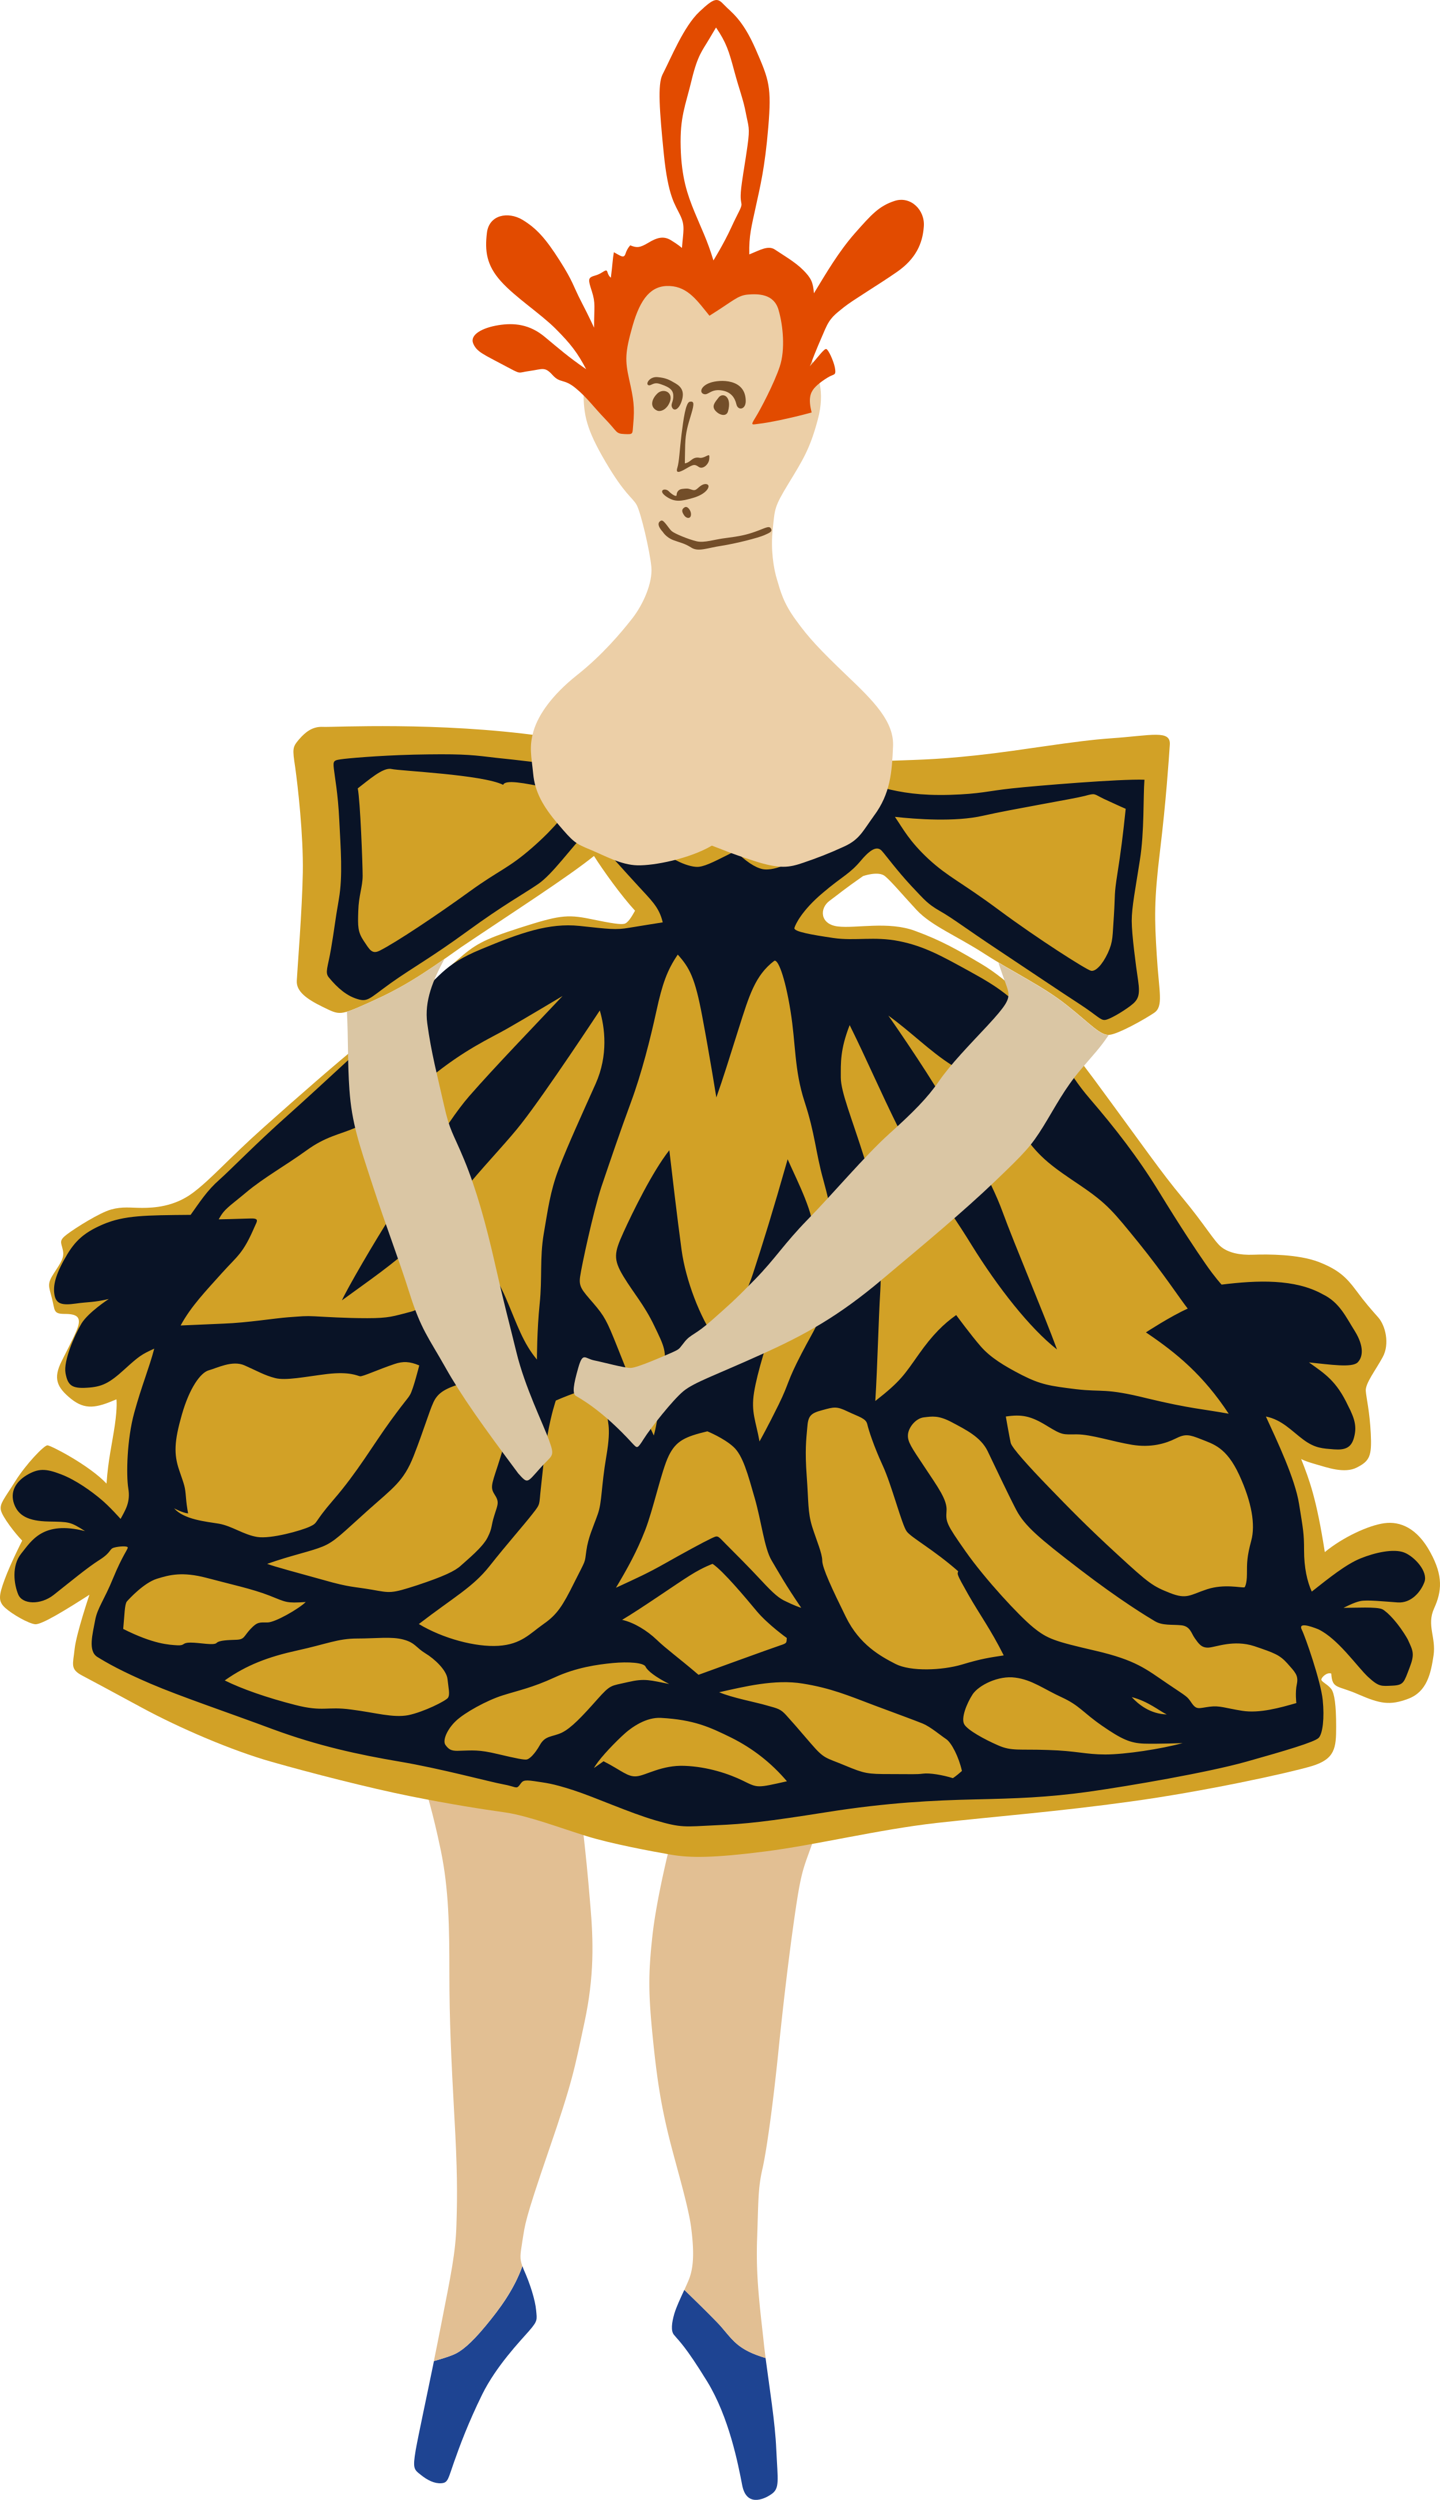 <svg xmlns="http://www.w3.org/2000/svg" viewBox="0 0 352.256 611.351">
  <path fill="#1E4492" d="M175.411 567.905c-3.009-3.085-5.865-5.839-8.006-7.931-1.046 2.27-1.938 4.157-2.448 5.84-.637 2.219-.893 4.182-.102 5.151 1.326 1.632 2.729 2.651 8.135 11.424 5.381 8.798 7.573 20.222 8.568 25.372.994 5.177 5.049 3.646 7.14 2.193 2.091-1.428 1.556-3.289 1.198-10.965-.28-6.554-1.657-14.994-2.626-22.363-3.341-.995-5.33-2.04-6.937-3.366-1.861-1.555-3.238-3.646-4.922-5.355z"/>
  <path fill="#E2BF93" d="M186.504 530.421c1.097-4.819 2.652-16.474 3.851-28.203 1.198-11.73 2.627-24.072 4.259-35.165 1.632-11.092 2.192-10.429 4.947-18.768l-35.7 3.06s-3.29 12.979-4.284 22.211c-.995 9.205-.995 13.719.102 24.71.969 9.613 1.861 15.401 3.519 22.516 1.657 7.141 5.049 17.927 5.839 23.741.765 5.839.765 9.996-.663 13.285-.332.765-.663 1.505-.969 2.193 2.142 2.091 4.998 4.819 8.006 7.931 1.684 1.708 3.061 3.799 4.947 5.38 1.606 1.326 3.596 2.372 6.937 3.366a133.132 133.132 0 0 1-.459-3.774c-.867-8.134-1.964-15.835-1.633-25.271.332-9.435.204-12.393 1.301-17.212z"/>
  <path fill="#1E4492" d="M111.024 575.785c-1.224.535-3.57 1.249-4.87 1.606-1.989 9.741-3.851 18.309-4.463 21.777-.765 4.513-.433 4.743 1.224 6.043 1.632 1.326 3.392 2.193 5.049 2.065 1.658-.102 1.658-1.097 3.086-5.125 1.428-4.08 3.519-9.69 6.91-16.601 3.417-6.911 9.231-12.979 11.424-15.479 2.193-2.524 1.989-2.729 1.759-5.151-.229-2.422-1.428-6.375-3.085-10.021-.102-.255-.179-.51-.255-.739-2.091 5.84-5.61 10.531-8.976 14.586-3.621 4.412-6.043 6.3-7.803 7.039z"/>
  <path fill="#E2BF93" d="m142.44 445.939-38.25-8.007s1.658 5.049 3.646 14.611c1.964 9.537 2.091 18.768 2.091 30.115 0 11.297.459 21.063 1.198 34.502.765 13.387.765 19.558.536 26.698-.204 7.14-1.3 12.087-3.825 25.016-.561 2.881-1.147 5.788-1.708 8.542 1.301-.382 3.672-1.071 4.871-1.606 1.76-.739 4.182-2.652 7.803-7.013 3.34-4.054 6.885-8.771 8.976-14.586-.688-2.065-.535-2.626.026-6.272.663-4.055.459-4.616 6.375-21.854 5.941-17.238 6.375-20.222 8.797-31.519 2.422-11.296 2.193-19.864 1.428-28.688-.74-8.821-.969-10.912-1.964-19.939z"/>
  <path fill="#D2A126" d="M325.657 409.271c-1.07-.408-2.422.943-2.422 1.479s1.606 1.198 2.422 2.295c.791 1.046 1.199 4.004 1.199 9.206 0 5.228-.255 7.93-6.019 9.664-5.737 1.709-26.749 6.273-44.421 8.67-17.646 2.448-33.176 3.646-47.354 5.228-14.203 1.606-29.3 5.355-41.896 6.962-12.571 1.606-18.334 1.606-23.026.79-4.692-.815-14.713-2.678-20.731-4.564-6.018-1.861-14.178-4.947-19.788-5.763-5.635-.791-13.388-1.989-23.409-4.004s-24.531-5.737-33.889-8.415c-9.384-2.651-22.338-8.16-31.722-13.26-9.384-5.074-11.373-6.146-14.458-7.777-3.085-1.606-2.27-2.779-1.887-6.528.408-3.748 3.621-13.26 3.621-13.26-5.61 3.596-11.653 7.344-13.26 7.217-1.606-.153-5.61-2.423-7.37-4.029-1.708-1.581-1.581-2.907-.102-6.937 1.479-4.003 4.284-9.485 4.284-9.485-1.606-1.606-4.947-5.891-5.228-7.522-.255-1.606.816-2.652 3.494-6.937 2.677-4.284 7.089-8.849 7.905-8.849.791 0 10.174 4.82 14.458 9.359.408-5.865 1.326-9.486 2.015-14.179.688-4.691.408-6.426.408-6.426-4.947 2.142-7.625 2.652-11.118-.128-3.468-2.83-4.412-4.972-2.27-9.23 2.142-4.284 3.876-7.497 4.156-9.078.255-1.606-.408-2.447-3.34-2.447-2.958 0-2.422-.791-3.213-3.852-.816-3.085-1.199-3.493.535-6.17 1.734-2.678 2.55-3.749 2.142-5.611-.408-1.887-1.071-2.27 1.071-3.876 2.142-1.606 7.905-5.228 10.71-6.018 2.805-.791 4.819-.408 7.625-.408 2.805 0 7.777-.255 12.316-3.621s8.568-8.16 17.263-15.938c8.696-7.752 17.111-15.122 24.608-21.267 3.748-3.085 18.334-15.784 22.746-19.66 4.412-3.876 6.299-5.075 15.53-8.033 9.231-2.933 11.373-3.34 17.136-2.142 5.763 1.199 7.37 1.352 8.288 1.199.918-.153 1.862-1.734 2.678-3.213-3.341-3.621-7.752-9.766-10.047-13.387-6.298 5.1-19.66 13.668-32.385 22.236-10.328 7.37-14.892 10.149-22.389 13.515-7.497 3.366-7.344 3.213-11.5 1.198-4.156-2.014-6.553-3.876-6.426-6.426s1.326-17.391 1.479-26.495c.153-9.104-1.224-21.14-1.862-25.704-.688-4.539-.688-4.921.918-6.808 1.607-1.862 3.341-3.213 5.891-3.085 2.55.127 28.101-1.326 53.78 2.27 14.458 2.396 72.675 6.553 81.906 6.146 9.231-.408 12.979-.255 24.353-1.479 11.373-1.224 23.281-3.493 32.921-4.156 9.639-.663 14.458-2.142 14.178 1.606-.255 3.749-.918 13.795-2.397 25.959-1.479 12.164-1.352 16.575-.79 25.551.535 8.976 1.734 12.444-.663 14.051-2.396 1.606-8.568 5.074-10.838 5.355-2.295.255-4.564-2.55-10.455-7.216-5.864-4.692-13.361-8.16-20.195-12.597-6.834-4.412-12.979-6.834-16.601-10.71-3.596-3.876-6.12-6.936-7.752-8.288-1.606-1.326-5.355 0-5.355 0-4.946 3.468-5.635 4.157-8.159 6.018-2.551 1.861-2.397 5.763 1.988 6.298 4.438.536 12.316-1.352 18.87 1.071 6.579 2.397 10.71 4.819 16.346 8.16 5.636 3.341 14.994 11.246 27.438 28.101 12.444 16.881 16.32 22.619 21.676 29.044 5.354 6.426 7.777 10.685 9.511 12.036 1.734 1.352 4.412 2.014 7.905 1.862 3.468-.128 10.838-.128 15.784 1.734 4.947 1.887 6.937 3.875 9.231 6.961 2.27 3.086 3.723 4.691 5.482 6.681 1.734 2.015 2.805 6.427 1.071 9.64-1.734 3.213-4.284 6.426-4.157 8.287.153 1.887.944 4.947 1.225 10.455.28 5.482-.28 6.681-3.366 8.262-3.06 1.606-7.344 0-10.149-.79-2.805-.791-3.519-1.275-3.519-1.275 2.015 5.1 3.748 9.665 5.788 22.771 4.387-3.621 10.71-6.554 14.561-7.063 3.876-.535 8.033 1.198 11.221 7.063 3.238 5.865 2.83 9.639.943 13.796-1.861 4.131.535 7.063-.128 11.5-.663 4.412-1.606 8.823-6.146 10.558-4.564 1.733-6.961 1.224-12.214-1.046-5.18-2.298-6.405-1.227-6.66-5.102z"/>
  <path fill="#091326" d="M343.482 379.665c-2.576-.995-7.115 0-10.685 1.453-3.57 1.453-7.701 4.794-11.909 8.109-1.122-2.448-1.887-5.865-1.887-10.099 0-4.232-.229-5.125-1.224-11.348-.995-6.222-5.355-15.351-8.109-21.368 3.979.79 6.324 3.569 9.206 5.687 2.881 2.116 4.691 2.116 7.471 2.346 2.78.204 4.233-.459 4.871-2.882.663-2.448.356-4.335-1.454-7.803-2.881-6.12-5.687-7.803-9.563-10.583 5.228.536 10.558 1.352 11.909 0s1.556-3.978-.638-7.573c-2.244-3.545-3.774-7.114-7.931-9.104-6.783-3.773-15.912-3.442-24.709-2.346 0 0-1.556-1.658-3.876-4.998-2.321-3.341-6.12-9.027-11.348-17.57s-10.914-15.81-17.034-22.924c-6.12-7.114-7.114-11.679-13.133-18.36-6.018-6.681-9.23-8.899-16.142-12.699-6.91-3.799-11.22-6.222-17.365-7.446-6.12-1.224-10.685 0-16.039-.765-5.33-.791-9.767-1.556-9.563-2.448.229-.893 1.887-4.335 6.91-8.568 4.973-4.233 6.554-4.564 9.435-8.007 2.907-3.442 4.233-3.213 5.101-2.219.893.995 3.697 4.794 7.114 8.466 3.468 3.672 4.029 4.437 7.114 6.222 3.137 1.785 6.12 4.131 14.152 9.46 8.033 5.33 15.453 10.353 19.916 13.234 4.437 2.907 5.125 4.003 6.222 3.901 1.122-.102 4.335-2.015 6.223-3.442 1.887-1.428 2.447-2.448 1.887-6.222-.562-3.774-1.556-11.246-1.556-14.586s.893-7.777 1.989-14.815c1.122-7.013.79-15.453 1.122-19.686-5.814-.229-26.266 1.454-32.411 2.117-6.094.663-7.675 1.352-15.121 1.581-7.446.204-11.781-.561-16.27-1.658-4.437-1.122-4.794 1.887-11.78 5.228-6.987 3.34-13.031.663-21.472-1.02s-10.353 1.454-17.008 1.326c-6.681-.102-13.132-5.126-17.263-8.007-4.105-2.881-9.792-3.009-14.127-3.442-4.335-.459-7.344-.893-12.903-1.454-5.457-.637-7.573-.994-16.906-.867-9.358.102-17.799.791-20.477 1.096-2.652.332-2.78.332-2.55 2.448.229 2.116.994 5.814 1.326 12.597.332 6.783.893 13.566-.102 19.253-.994 5.687-1.122 7.548-1.913 12.112-.765 4.564-1.555 5.789-.561 7.013 1.02 1.224 3.34 4.003 6.451 5.125 3.111 1.122 3.213.229 8.67-3.672 5.483-3.901 9.716-6.12 18.717-12.673 9.027-6.579 13.795-9.129 17.365-11.577 3.57-2.448 7.803-8.568 12.47-13.464 3.442 4.667 8.67 10.226 11.908 13.795 3.239 3.57 5.228 5.228 6.12 9.027 0 0-4.896.765-8.236 1.326-3.341.561-4.692.332-12.138-.459-7.446-.765-14.356 1.658-24.021 5.687-9.69 4.003-10.021 6.783-17.926 13.795-7.905 7.013-21.369 19.686-29.249 26.699-7.905 7.012-13.897 13.234-16.907 15.912-3.009 2.652-4.692 5.329-7.012 8.568-11.016.102-16.244.102-21.471 2.346-5.228 2.244-7.242 4.564-9.563 8.798-2.32 4.232-2.652 6.681-2.218 8.67.459 1.988 1.887 2.346 5.125 1.887 3.213-.459 4.233-.229 8.109-1.121 0 0-4.998 3.238-6.681 5.992-1.657 2.779-4.462 9.129-3.901 12.163.561 2.983 1.556 3.774 5.228 3.545 3.672-.204 5.457-1.097 9.129-4.438 3.672-3.34 4.233-3.697 7.344-5.126-1.224 4.692-3.137 9.231-4.896 15.683-1.785 6.478-1.989 15.147-1.454 18.488.561 3.34-.663 5.228-1.887 7.472 0 0-2.652-3.01-4.794-4.794-2.117-1.785-6.018-4.692-9.792-6.12-3.774-1.454-5.559-1.454-8.364.204-2.78 1.683-4.105 4.131-3.111 7.012 1.02 2.882 3.443 4.233 8.466 4.335 5.023.103 5.228 0 8.899 2.347-10.353-2.652-13.133 2.447-15.581 5.457-2.448 3.009-1.785 7.573-.765 10.021.995 2.473 5.457 2.651 8.67.127 4.233-3.34 8.237-6.681 11.22-8.567 2.983-1.888 2.346-2.678 3.57-3.01 1.224-.331 3.341-.459 3.341 0s-1.326 2.015-3.57 7.446c-2.218 5.457-3.901 7.344-4.437 10.455-.561 3.137-1.785 7.344.536 8.823 2.346 1.453 5.789 3.442 13.03 6.554 7.242 3.11 18.794 6.986 29.937 11.143 11.144 4.105 21.038 6.223 30.932 7.905 9.919 1.657 22.262 4.998 25.373 5.56 3.111.561 3.213 1.249 4.003.255.765-1.021.765-1.454 3.672-1.021 2.882.459 4.105.459 9.563 2.219 5.457 1.785 13.592 5.482 20.043 7.369 6.452 1.888 7.115 1.556 14.688 1.199 7.548-.332 12.443-.867 27.26-3.213 14.789-2.347 26.137-2.882 36.158-3.111s17.672-.459 27.948-1.887c10.2-1.454 29.045-4.692 38.505-7.345 9.436-2.651 16.677-4.794 17.672-5.813.994-.995 1.453-4.871.994-9.308-.459-4.488-4.232-15.402-5.125-17.161-.867-1.76 1.785-.995 4.028-.103 4.871 2.32 9.563 9.231 12.215 11.679 2.652 2.448 3.213 2.244 5.992 2.117 2.78-.128 2.78-.893 4.132-4.361 1.325-3.442.866-4.105-.459-6.986-2.143-3.774-4.896-6.682-6.223-7.344-1.352-.638-6.681-.332-9.46-.332 0 0 2.55-1.352 4.105-1.657 1.581-.357 5.813.102 9.129.331 3.314.229 5.661-2.575 6.554-4.998.922-2.549-2.419-6.221-4.969-7.215zM240.513 199.481c6.911-1.581 22.211-4.131 24.889-4.845 2.677-.74 2.091-.484 4.641.739 2.55 1.199 5.33 2.423 5.33 2.423-.715 6.808-1.199 10.557-2.04 15.912-.842 5.355-.511 4.845-.842 10.098-.383 5.228-.153 6.324-1.479 9.231-1.352 2.907-3.034 4.616-4.131 4.36-1.097-.229-12.979-7.777-22.465-14.815-9.486-7.038-12.368-8.007-17.264-12.495-4.819-4.488-6.299-7.523-8.236-10.328 5.099.562 14.687 1.302 21.597-.28zm-110.135 7.651c-6.069 5.329-8.007 5.457-15.555 10.914-7.522 5.457-17.85 12.393-21.981 14.458-1.862.918-2.423-.255-3.876-2.422-1.454-2.193-1.454-3.519-1.326-7.293.102-3.774 1.071-5.941 1.071-8.619 0-2.652-.586-18.462-1.198-21.369 2.55-1.938 6.196-5.228 8.262-4.743 2.066.484 22.236 1.352 27.311 3.876.51-1.326 4.973-.484 10.939.739 5.942 1.199 7.778 2.168 7.778 2.168-4.03 4.386-5.355 6.935-11.425 12.291zm175.695 169.677c-1.045 3.876-1.045 5.381-1.045 8.084 0 2.677-.587 3.289-.587 3.289-.893.153-4.921-.893-9.129.459-4.207 1.377-4.947 2.575-9.129.918s-5.074-2.27-12.725-9.308c-7.649-7.013-12.138-11.653-16.932-16.601s-9.002-9.588-9.282-10.786-1.198-6.451-1.198-6.451c3.876-.587 6.12-.153 10.047 2.269 3.901 2.397 3.901 2.092 7.344 2.092s8.823 1.785 13.464 2.55c4.642.765 8.236-.306 10.634-1.505 2.396-1.198 3.289-1.045 6.299.153 2.983 1.198 6.146 1.938 9.281 8.67 3.112 6.732 4.03 12.291 2.958 16.167zm-98.225-126.123c4.463 9.027 7.242 15.708 12.036 25.373 4.794 9.69 11.348 17.926 17.773 28.381 6.477 10.455 14.254 20.349 20.91 25.577-3.086-8.441-10.455-25.807-13.337-33.711-2.882-7.905-8.67-17.569-14.127-26.826-5.457-9.256-13.796-21.114-13.796-21.114 5.457 3.901 10.226 8.797 15.556 12.138 5.354 3.341 13.591 11.144 17.493 16.907 3.876 5.789 7.445 8.134 14.024 12.571 6.554 4.462 7.981 6.35 14.127 13.897 6.12 7.574 10.021 13.566 12.036 16.142-4.232 1.887-10.226 5.813-10.226 5.813 7.573 5.101 14.025 10.455 20.247 19.891-6.095-1.122-9.435-1.225-19.915-3.749-10.455-2.601-10.889-1.479-17.366-2.244-6.451-.79-8.67-1.122-13.26-3.442-4.564-2.346-7.777-4.36-10.098-7.013-2.346-2.678-6.019-7.676-6.019-7.676-2.983 2.092-5.788 4.795-9.205 9.665-3.468 4.896-4.335 6.477-10.583 11.348.562-9.027.766-19.584 1.225-27.03.459-7.445-.766-22.363-3.876-32.283-3.111-9.919-5.789-16.244-5.789-19.813.002-3.571-.176-6.784 2.17-12.802zm-48.553-44.982c7.65-1.173 40.316.484 40.316.484-6.12 5.891-11.093 6.732-12.979 6.375-1.888-.357-4.36-2.014-6.707-4.462-4.717 2.346-7.063 3.646-8.95 3.876-1.913.229-6.962-1.301-11.68-6.273zm-4.972 63.902c2.677-7.242 4.794-15.682 6.248-22.363 1.453-6.681 2.652-10.021 5.227-13.795 2.882 3.213 4.233 5.687 5.993 15.147 1.784 9.46 3.442 19.788 3.442 19.788 1.657-4.667 3.136-9.461 5.559-17.136 2.448-7.675 3.901-12.699 8.568-16.244.893-.663 2.651 3.774 4.003 12.138s.893 14.356 3.442 22.262c2.602 7.905 2.678 12.24 4.591 19.125 1.912 6.885 3.876 15.81 1.352 26.036-2.602 10.225-3.01 9.357-6.682 16.473-3.697 7.114-2.907 6.987-5.584 12.444-2.678 5.457-4.692 9.026-4.692 9.026-.893-5.023-2.116-7.114-1.326-12.036.791-4.896 3.213-12.443 5.33-18.896 2.116-6.451 8.899-14.483 9.23-19.481.332-4.998-3.876-13.005-6.35-18.59-3.672 12.903-5.992 20.349-8.466 27.923-2.448 7.573-6.91 13.336-9.129 16.142-3.876-5.355-7.344-14.587-8.338-21.803-.995-7.242-2.448-19.584-3.009-24.48-4.131 5.228-9.027 15.249-11.245 20.145-2.219 4.896-2.55 6.451 0 10.685 2.575 4.233 5.125 7.013 7.573 12.138 2.448 5.125 3.111 6.095 2.219 11.322-.893 5.228-1.122 11.169-2.346 15.479-2.652-5.457-6.554-15.811-9.027-21.904-2.448-6.12-3.009-7.242-5.789-10.48-2.78-3.213-3.57-4.004-3.213-6.451.332-2.449 3.213-15.913 5.227-22.033 2.067-6.096 4.515-13.338 7.192-20.581zm37.97 122.043c-1.684-.739-3.035-1.887-6.019-5.1s-6.451-6.682-8.67-8.899c-2.219-2.244-1.887-2.244-3.773-1.352-1.888.893-6.783 3.569-11.119 6.018-4.335 2.448-6.579 3.442-12.036 5.967 2.907-4.87 5.125-8.899 7.114-13.999 2.015-5.126 4.003-14.586 5.789-18.258s4.003-4.692 9.46-5.993c0 0 4.004 1.633 6.35 3.774 2.346 2.091 3.57 6.783 5.228 12.546s2.346 12.24 4.131 15.249 3.315 5.814 7.242 11.577c-.051.051-2.065-.713-3.697-1.53zm.178 8.925c-.102 1.122.128 1.25-1.555 1.785-1.684.536-20.043 7.217-20.043 7.217-4.667-4.004-7.905-6.324-10.226-8.568-2.346-2.244-5.559-4.232-8.466-4.87 4.896-2.907 13.464-8.925 16.677-10.914 3.213-2.015 5.458-2.779 5.458-2.779 2.651 1.785 8.108 8.338 10.786 11.552 2.703 3.237 7.369 6.577 7.369 6.577zm-71.528-35.164c1.224 1.887.893 2.346 0 5.125-.892 2.78-.433 2.984-1.657 5.432-1.224 2.474-5.125 5.585-6.554 6.911-1.428 1.325-4.233 2.651-10.685 4.794-6.451 2.091-6.553 1.887-11.016 1.097-4.437-.766-5.457-.536-11.781-2.347-6.35-1.759-12.24-3.34-13.897-3.978 5.993-2.117 10.583-3.009 13.566-4.233 3.009-1.224 4.794-3.238 11.016-8.797 6.222-5.56 8.797-7.115 11.246-13.337 2.448-6.247 3.774-10.786 4.794-13.03.995-2.244 2.652-3.442 6.911-4.692 4.233-1.224 11.449 2.575 11.347 7.242-.102 4.666.102 4.463-1.785 10.685-1.938 6.246-2.728 7.241-1.505 9.128zm-1.121 17.493c4.131-5.228 8.466-10.124 10.455-12.699 2.015-2.55 1.556-2.091 2.015-6.12.459-3.978.765-8.108 1.658-13.234.892-5.125 2.014-8.339 2.014-8.339 4.004-1.784 8.798-3.238 8.798-3.238s3.442 2.116 3.57 4.998c.102 3.57 1.326 4.004 0 11.807s-1.02 11.144-2.117 14.255c-1.096 3.11-2.346 5.66-2.779 8.899-.459 3.238 0 1.887-2.907 7.675-2.881 5.814-4.233 7.931-7.573 10.251-3.34 2.347-5.432 4.973-11.016 5.33-5.584.356-13.591-1.785-19.482-5.33 8.693-6.681 13.258-9.027 17.364-14.255zm-65.535-71.578c3.901-4.336 5.125-4.667 8.007-11.348.663-1.454 1.224-2.117-1.352-1.989-2.55.102-7.446.204-7.446.204 1.454-2.652 2.448-3.009 6.681-6.554 4.233-3.57 9.792-6.681 14.688-10.226 4.896-3.57 8.134-3.901 12.24-5.687s9.231-4.896 17.901-12.01c8.67-7.115 14.918-9.792 19.023-12.138 4.131-2.346 13.591-8.007 13.591-8.007-7.115 7.548-16.703 17.467-22.823 24.48-6.12 7.012-14.025 21.343-18.691 28.585s-11.22 18.589-12.469 21.369c7.012-5.126 11.577-8.109 19.252-14.892 3.876-3.442 7.829-8.772 12.342-14.127 4.412-5.228 9.41-10.455 12.342-14.254 6.018-7.676 19.15-27.617 19.15-27.617 1.224 4.131 2.117 10.914-1.02 17.926-3.137 7.013-6.911 15.249-9.027 20.808-2.117 5.559-2.652 10.021-3.672 15.912-.994 5.891-.331 10.787-.994 17.135-.663 6.35-.663 13.592-.663 13.592-3.442-4.131-4.794-8.466-7.548-14.917-2.78-6.452-9.027-15.912-9.027-15.912-4.896 11.118-9.919 18.028-14.254 19.125-4.335 1.122-5.33 1.581-10.685 1.581s-10.353-.332-12.801-.459c-2.448-.127-3.213 0-6.452.229-3.238.229-10.124 1.352-15.81 1.556-5.687.255-10.583.459-10.583.459 2.552-4.715 6.198-8.464 10.1-12.824zM45.489 366.2c-.229-2.779-.332-2.779-1.658-6.681s-1.224-7.013.663-13.592c1.887-6.578 4.564-10.226 6.553-10.812 2.015-.535 5.789-2.55 8.798-1.198 3.009 1.325 4.896 2.447 7.446 3.085 2.55.688 7.242-.306 12.775-.994 5.559-.638 7.344.459 8.007.561.663.103 4.437-1.657 8.466-3.009 2.04-.688 3.672-.638 6.018.357 0 0-1.454 5.788-2.219 7.114-.79 1.326-.561.638-4.794 6.426-4.233 5.814-8.134 12.597-14.025 19.38-4.998 5.789-3.57 5.457-5.687 6.478-2.116.994-9.563 3.085-12.903 2.55s-6.12-2.652-9.333-3.238c-3.239-.536-8.568-.995-11.016-3.774 0 0 2.117 1.147 3.442 1.25.028 0-.303-1.123-.533-3.903zm1.122 35.496c-2.219 0-1.224.766-3.239.663-1.989-.127-5.789-.255-13.234-4.003.332-3.366.332-5.993.893-6.707.561-.638 4.131-4.539 7.344-5.559 3.213-.995 6.248-1.76 12.138-.229 5.891 1.581 11.144 2.678 15.376 4.335 4.233 1.683 4.105 1.887 8.899 1.581-1.581 1.581-7.446 4.998-9.358 4.998s-2.448-.204-4.131 1.581c-1.683 1.785-1.454 2.575-3.443 2.651-1.989.077-4.233.103-4.896.791-.688.664-4.13-.102-6.349-.102zm39.27 16.371c-5.992-.815-6.783.638-13.668-1.122-6.885-1.759-13.03-3.901-17.238-5.992 5.33-3.774 10.685-5.788 17.799-7.344 7.115-1.556 9.894-2.907 14.561-2.907 4.692 0 8.466-.535 11.348.255 2.881.765 3.111 1.989 5.33 3.341 2.218 1.326 5.228 4.105 5.457 6.323.229 2.244.663 3.774.102 4.591-.561.765-5.89 3.442-9.69 4.232-3.75.714-7.983-.611-14.001-1.377zm51.536 5.662c-2.346 1.097-4.003.638-5.33 2.983-1.326 2.347-2.575 3.442-3.213 3.57-.663.127-2.448-.229-7.114-1.326-4.667-1.122-6.018-.893-9.894-.79-1.454 0-2.117-.332-2.907-1.454-.765-1.097.459-3.876 2.576-5.864 2.116-2.015 7.548-5.024 11.449-6.248 3.902-1.224 7.242-1.887 12.572-4.335 5.33-2.474 10.583-3.213 14.356-3.57 3.774-.356 7.573-.102 8.007.893.459.995 2.448 2.55 5.789 4.233-4.667-.893-5.891-1.454-10.124-.459-4.233.994-4.131.459-7.573 4.335-3.444 3.875-6.248 6.909-8.594 8.032zm44.396 11.781c-3.57-1.76-8.798-3.468-14.357-3.672-5.559-.229-9.46 2.346-11.679 2.55-2.218.255-3.774-1.453-8.134-3.672l-2.346 1.657c.944-1.785 3.978-5.1 6.809-7.777 2.55-2.448 6.095-4.667 9.563-4.488 8.135.459 11.908 2.244 17.136 4.794 5.228 2.602 9.792 6.12 13.694 10.71-7.347 1.658-7.117 1.658-10.686-.102zm51.28-.663c-2.448-.765-5.661-1.326-7.344-1.097-1.633.204-2.448.103-8.008.103-5.559 0-6.222-.103-11.016-2.092-4.794-2.015-4.998-1.479-8.339-5.354-3.34-3.901-4.794-5.56-6.094-6.987-1.352-1.479-2.015-1.606-4.692-2.346-2.652-.791-8.568-1.887-11.679-3.238 6.12-1.352 13.565-3.239 20.451-2.117 6.91 1.122 11.041 2.882 17.569 5.355 6.579 2.448 9.919 3.672 11.807 4.437 1.887.791 4.335 2.882 5.687 3.774 1.351.893 3.136 4.462 3.876 7.803-1.454 1.3-2.218 1.759-2.218 1.759zm-14.026-27.923c-3.672-1.887-8.797-4.691-12.138-11.475s-5.789-12.011-5.789-13.796c0-1.759-1.351-4.794-2.473-8.313-1.097-3.596-.867-6.12-1.326-12.342-.459-6.248-.128-8.926.127-11.807.204-2.882.74-3.57 3.672-4.335 2.882-.791 3.469-.995 6.223.331 2.779 1.326 4.462 1.657 4.794 3.111.331 1.453 1.581 5.329 3.773 10.098 2.219 4.794 4.692 14.586 5.891 16.142 1.225 1.581 6.452 4.36 12.572 9.716-.229.739-.459.535 2.447 5.661 2.907 5.1 5.457 8.466 8.695 14.917-3.468.535-5.354.765-10.251 2.244-4.844 1.429-12.519 1.736-16.217-.152zm51.307 22.135c-4.871 0-7.013-.893-14.025-1.097-6.987-.255-8.899.331-12.215-1.147-3.34-1.454-7.369-3.672-8.236-5.101-.893-1.453.562-5.1 2.015-7.344 1.453-2.219 6.324-4.692 10.455-4.105 4.105.535 6.885 2.754 11.322 4.794 4.437 2.04 5.125 3.672 9.919 6.987 4.794 3.314 6.911 4.232 10.226 4.36 3.341.102 9.461-.128 9.461-.128-5.229 1.429-14.026 2.781-18.922 2.781zm6.477-14.026c3.978.994 6.885 3.468 8.568 4.232-4.029-.101-6.937-2.447-8.568-4.232zm40.391-3.213c-.459 2.091-.127 4.666-.127 4.666-3.901 1.122-9.027 2.576-13.26 1.888-4.208-.663-5.457-1.326-7.981-.995-2.602.332-3.137.867-4.361-.893-1.224-1.759-.866-1.326-5.992-4.794-5.125-3.468-7.573-5.687-17.569-8.007-10.021-2.32-11.704-2.882-15.147-5.661-3.442-2.779-11.806-11.807-16.574-18.589-4.769-6.783-4.871-7.242-4.692-9.895.255-2.678-2.091-5.813-5.329-10.71-3.239-4.87-4.233-6.222-4.105-7.981.127-1.76 1.887-4.004 3.901-4.233 1.988-.229 3.544-.561 6.885 1.225s7.013 3.569 8.695 7.013c1.657 3.442 4.896 10.327 6.987 14.356 2.116 4.003 5.584 6.91 15.58 14.586 10.021 7.675 16.474 11.551 18.36 12.673s4.232.766 6.451.995c2.244.229 2.448 2.015 3.341 3.213.893 1.249 1.581 2.346 3.341 2.244 1.784-.103 6.119-1.989 11.169-.357 4.972 1.684 6.222 2.143 8.108 4.233 1.86 2.116 2.753 2.881 2.319 5.023z"/>
  <path fill="#DAC6A4" d="M134.331 352.277c-1.504-4.182-5.916-13.005-8.007-21.599-2.091-8.567-3.035-11.832-5.228-21.572-2.193-9.741-4.641-18.462-7.522-25.424-2.882-6.961-3.494-6.859-4.998-13.566s-3.137-12.877-4.055-19.839c-.765-5.534 1.454-10.659 4.208-15.785-7.548 5.253-11.807 7.727-18.207 10.583-2.703 1.198-4.386 1.963-5.661 2.346.357 6.502.153 12.521.612 19.023.586 8.236 2.32 13.107 5.687 23.434 3.366 10.328 6.273 17.646 9.052 26.47 2.78 8.797 4.641 10.786 8.696 17.977 4.054 7.217 9.154 14.306 17.875 26.011 2.32 2.575 2.091 2.346 5.228-1.147 3.111-3.545 3.824-2.729 2.32-6.912zm126.684-106.385c-4.896-3.927-10.965-6.987-16.778-10.48 1.556 4.845 2.346 6.248 2.448 7.497.102 1.606-.46 2.881-5.075 7.854-4.641 4.972-9.026 9.46-11.908 13.617-2.856 4.157-6.324 7.625-12.215 12.929s-13.847 14.765-19.864 20.884c-5.967 6.12-7.828 9.461-13.03 14.79-5.202 5.305-6.452 6.324-10.506 9.92-4.029 3.596-5.075 3.341-6.58 5.202-1.504 1.836-1.045 1.708-3.111 2.651-2.091.894-8.542 3.774-10.149 3.774s-6.579-1.377-8.874-1.836c-2.32-.459-2.779-2.192-3.927 1.836-1.148 4.029-1.505 6.223-.587 6.834.918.562 6.452 3.469 13.974 11.756 1.045 1.046 1.045 1.301 2.652-1.25 1.606-2.55 7.038-9.46 9.69-11.653 2.652-2.192 8.185-4.055 18.92-8.925 10.736-4.819 18.921-9.308 29.759-18.462 10.863-9.104 19.737-16.499 27.361-23.766 7.6-7.268 9.002-8.772 12.011-13.617 2.983-4.845 5.177-9.231 9.231-13.974 3.238-3.825 4.487-4.998 6.782-8.39-2.217.102-4.511-2.678-10.224-7.191z"/>
  <path fill="#ECCFA7" d="M213.764 199.533c-2.779 3.851-3.545 5.789-7.293 7.497-3.723 1.708-6.528 2.779-9.971 3.952-3.417 1.173-5.687 1.606-11.985-.433-6.323-2.04-7.7-2.78-10.378-3.749-5.457 3.213-14.153 4.921-18.207 4.819-4.055-.102-7.931-2.346-11.577-3.851s-4.08-1.811-7.829-6.222c-3.749-4.386-5.687-7.93-6.094-12.316-.434-4.386-1.071-6.528.102-10.506 1.173-3.953 4.513-8.772 10.608-13.617 6.094-4.819 10.71-10.276 13.489-13.821 2.78-3.544 5.023-8.797 4.718-12.546-.332-3.749-2.576-13.49-3.646-15.326-1.071-1.836-2.881-2.474-7.599-10.506-4.717-8.033-5.355-11.475-5.355-17.136s3.544-5.151 4.08-9.206c.536-4.054 3.213-12.648 8.236-18.003 5.049-5.355 14.153-2.474 23.256-1.402 9.104 1.071 16.499 9.869 17.901 12.852s2.142 7.497 2.882 9.537c.739 2.04 2.881 5.89.943 13.082-1.913 7.165-3.646 9.843-7.166 15.631-3.519 5.789-3.314 6.094-3.851 11.144-.535 5.023.204 9.639 1.071 12.418.842 2.779 1.479 5.559 4.615 9.843 3.086 4.284 5.789 7.166 12.394 13.49 6.655 6.324 11.679 11.347 11.348 17.467-.281 6.198-.612 11.451-4.692 16.908z"/>
  <path fill="#E24B00" d="M218.838 49.134c-3.876 1.275-5.687 3.366-9.715 7.905-3.979 4.539-6.937 9.614-10.021 14.688-.204-2.652-.638-3.697-2.652-5.712s-5.151-3.799-6.834-4.947c-1.684-1.173-3.697.102-6.324 1.148-.102-4.641.535-6.758 1.581-11.628 1.046-4.845 2.219-9.384 3.06-19.405.842-10.021.204-11.603-3.06-19.1s-6.018-9.078-7.701-10.863c-1.683-1.785-2.32-1.913-6.12 1.683-3.799 3.595-6.859 11.194-8.976 15.3-1.25 2.448-.74 8.874.306 19.431 1.071 10.557 2.754 12.342 4.004 14.994 1.275 2.626.739 3.902.433 8.007 0 0-.943-.842-2.728-1.913-1.785-1.071-3.366-.638-5.483.638-2.116 1.275-2.856 1.275-4.437.637 0 0-.739.74-1.147 2.015-.408 1.275-1.071.637-2.856-.332-.306 1.683-.306 2.856-.739 6.222 0 0-.536-.306-.842-1.377-.306-1.045-1.071.332-2.958.842-1.913.535-1.785.943-.841 3.901s.536 3.698.536 8.874c0 0-1.148-2.55-3.162-6.426-2.015-3.902-1.913-4.769-5.279-10.047-3.366-5.278-5.584-7.803-9.078-9.919-3.519-2.091-8.16-1.25-8.696 3.188-.535 4.437-.102 7.905 3.392 11.807 3.468 3.901 9.69 7.931 13.388 11.628 3.697 3.697 5.38 5.891 7.497 9.919-4.437-3.06-6.426-4.845-10.124-7.905-3.698-3.085-7.497-3.494-11.399-2.856-3.901.637-6.961 2.32-6.12 4.437.841 2.091 2.626 2.729 7.37 5.278 4.768 2.524 3.264 1.887 6.426 1.479 3.188-.434 3.697-1.147 5.61.969 1.887 2.116 2.729.841 5.584 3.162 2.856 2.321 4.437 4.641 7.395 7.701s2.422 3.494 4.641 3.595c2.219.102 1.913 0 2.117-2.218.408-4.437.102-6.35-.969-11.092-1.045-4.769-1.045-6.554.842-13.209 1.912-6.656 4.539-9.92 9.078-9.69 4.539.204 6.86 3.8 9.715 7.268 5.916-3.697 6.859-4.947 9.385-5.176 2.55-.204 6.349-.204 7.496 3.697 1.147 3.902 1.684 9.818.307 13.923-1.377 4.131-4.743 10.557-6.019 12.571-1.249 2.015-.739 1.581 1.147 1.377 1.913-.204 7.268-1.25 12.674-2.729-.842-3.366-.331-4.769.612-5.916s3.188-2.652 4.131-3.06c.943-.408 1.249-.306.943-2.014-.331-1.683-1.606-4.437-2.116-4.539-.536-.102-2.117 2.116-4.004 4.233 1.887-4.947 2.448-6.018 3.697-8.976 1.275-2.958 2.448-3.697 4.642-5.482 2.244-1.785 8.466-5.482 13.005-8.645s6.222-6.859 6.528-10.991c.38-4.132-3.241-7.626-7.142-6.35zm-35.981-13.515c-.638 4.539-.842 5.278-1.377 9.078-.535 3.799-.204 4.309-.102 5.176.102.842-.74 1.913-2.524 5.814-1.785 3.902-4.335 8.007-4.335 8.007-1.479-4.947-2.958-7.803-4.642-11.909-1.683-4.131-3.162-8.236-3.366-15.733s1.147-10.124 2.652-16.371c1.505-6.248 2.652-7.293 4.31-10.124l1.683-2.831c2.524 3.698 3.162 5.814 4.438 10.557 1.274 4.769 2.219 6.961 2.855 10.353.638 3.393 1.046 3.444.408 7.983z"/>
  <path fill="#734E29" d="M162.126 130.071c-1.581-1.76-1.02-2.499-.382-2.754.637-.28 1.836 1.938 2.576 2.576.739.638 4.131 2.015 6.068 2.474 1.938.459 4.31-.459 7.345-.816 3.034-.383 4.87-.74 7.165-1.581 2.295-.816 3.213-1.479 3.672-.74.459.74-.179 1.02-1.632 1.658-1.453.637-6.809 2.015-10.378 2.575-3.596.536-5.687 1.556-7.446.459-1.734-1.096-2.652-1.173-4.412-1.836-1.76-.664-2.576-2.015-2.576-2.015zm6.885-4.591c.204 1.454-1.02 1.479-1.658.536-.637-.918-.637-1.479.102-1.938.74-.459 1.48.765 1.556 1.402zm4.309-6.451c-.076.637-1.02 1.938-3.85 2.754-2.856.816-4.412 1.097-6.528-.383-2.116-1.479-.28-2.193.638-1.275s1.938 1.479 1.938.918.357-1.377 1.377-1.479 1.301-.178 2.295.179c1.021.382 1.198-.179 2.193-.918.994-.74 2.04-.51 1.937.204zm.179-6.783c-.076 1.275-1.556 2.652-2.575 1.938-1.021-.714-1.275-.637-3.035.382-1.734 1.02-2.652 1.275-2.193-.178.459-1.479.561-4.488 1.02-8.16s1.02-7.803 2.015-7.981c.994-.178 1.198.281.357 3.035-.816 2.754-1.377 4.31-1.479 7.522-.076 3.213-.076 4.514-.076 4.514 1.198-.179 1.657-1.199 2.652-1.377.994-.178.918.281 2.116-.178 1.198-.537 1.301-.792 1.198.483zm8.925-14.152c0 2.116-1.938 2.397-2.295.739-.382-1.632-1.377-3.111-3.851-3.392-2.474-.28-3.034 1.301-4.131.918-1.097-.357-.739-1.938 1.556-2.754 2.295-.815 8.721-1.122 8.721 4.489z"/>
  <path fill="#734E29" d="M178.089 100.593c-.408 1.453-2.192.918-3.11-.179s-.179-1.938.815-3.213c1.02-1.301 3.315-.281 2.295 3.392zm-11.373-2.397c-.714 2.04-1.836 2.397-2.295 1.479s.383-1.377.281-3.035c-.077-1.632-1.632-2.193-3.29-2.754-1.658-.561-2.193.637-2.856.28-.638-.357.382-2.116 2.295-1.938 1.938.179 2.754.561 4.31 1.479 1.555.893 2.371 2.092 1.555 4.489z"/>
  <path fill="#734E29" d="M160.749 100.414c-1.759-.791-1.479-2.652 0-4.131s3.978-.408 3.137 1.938c-.74 1.989-2.321 2.55-3.137 2.193z"/>
</svg>
